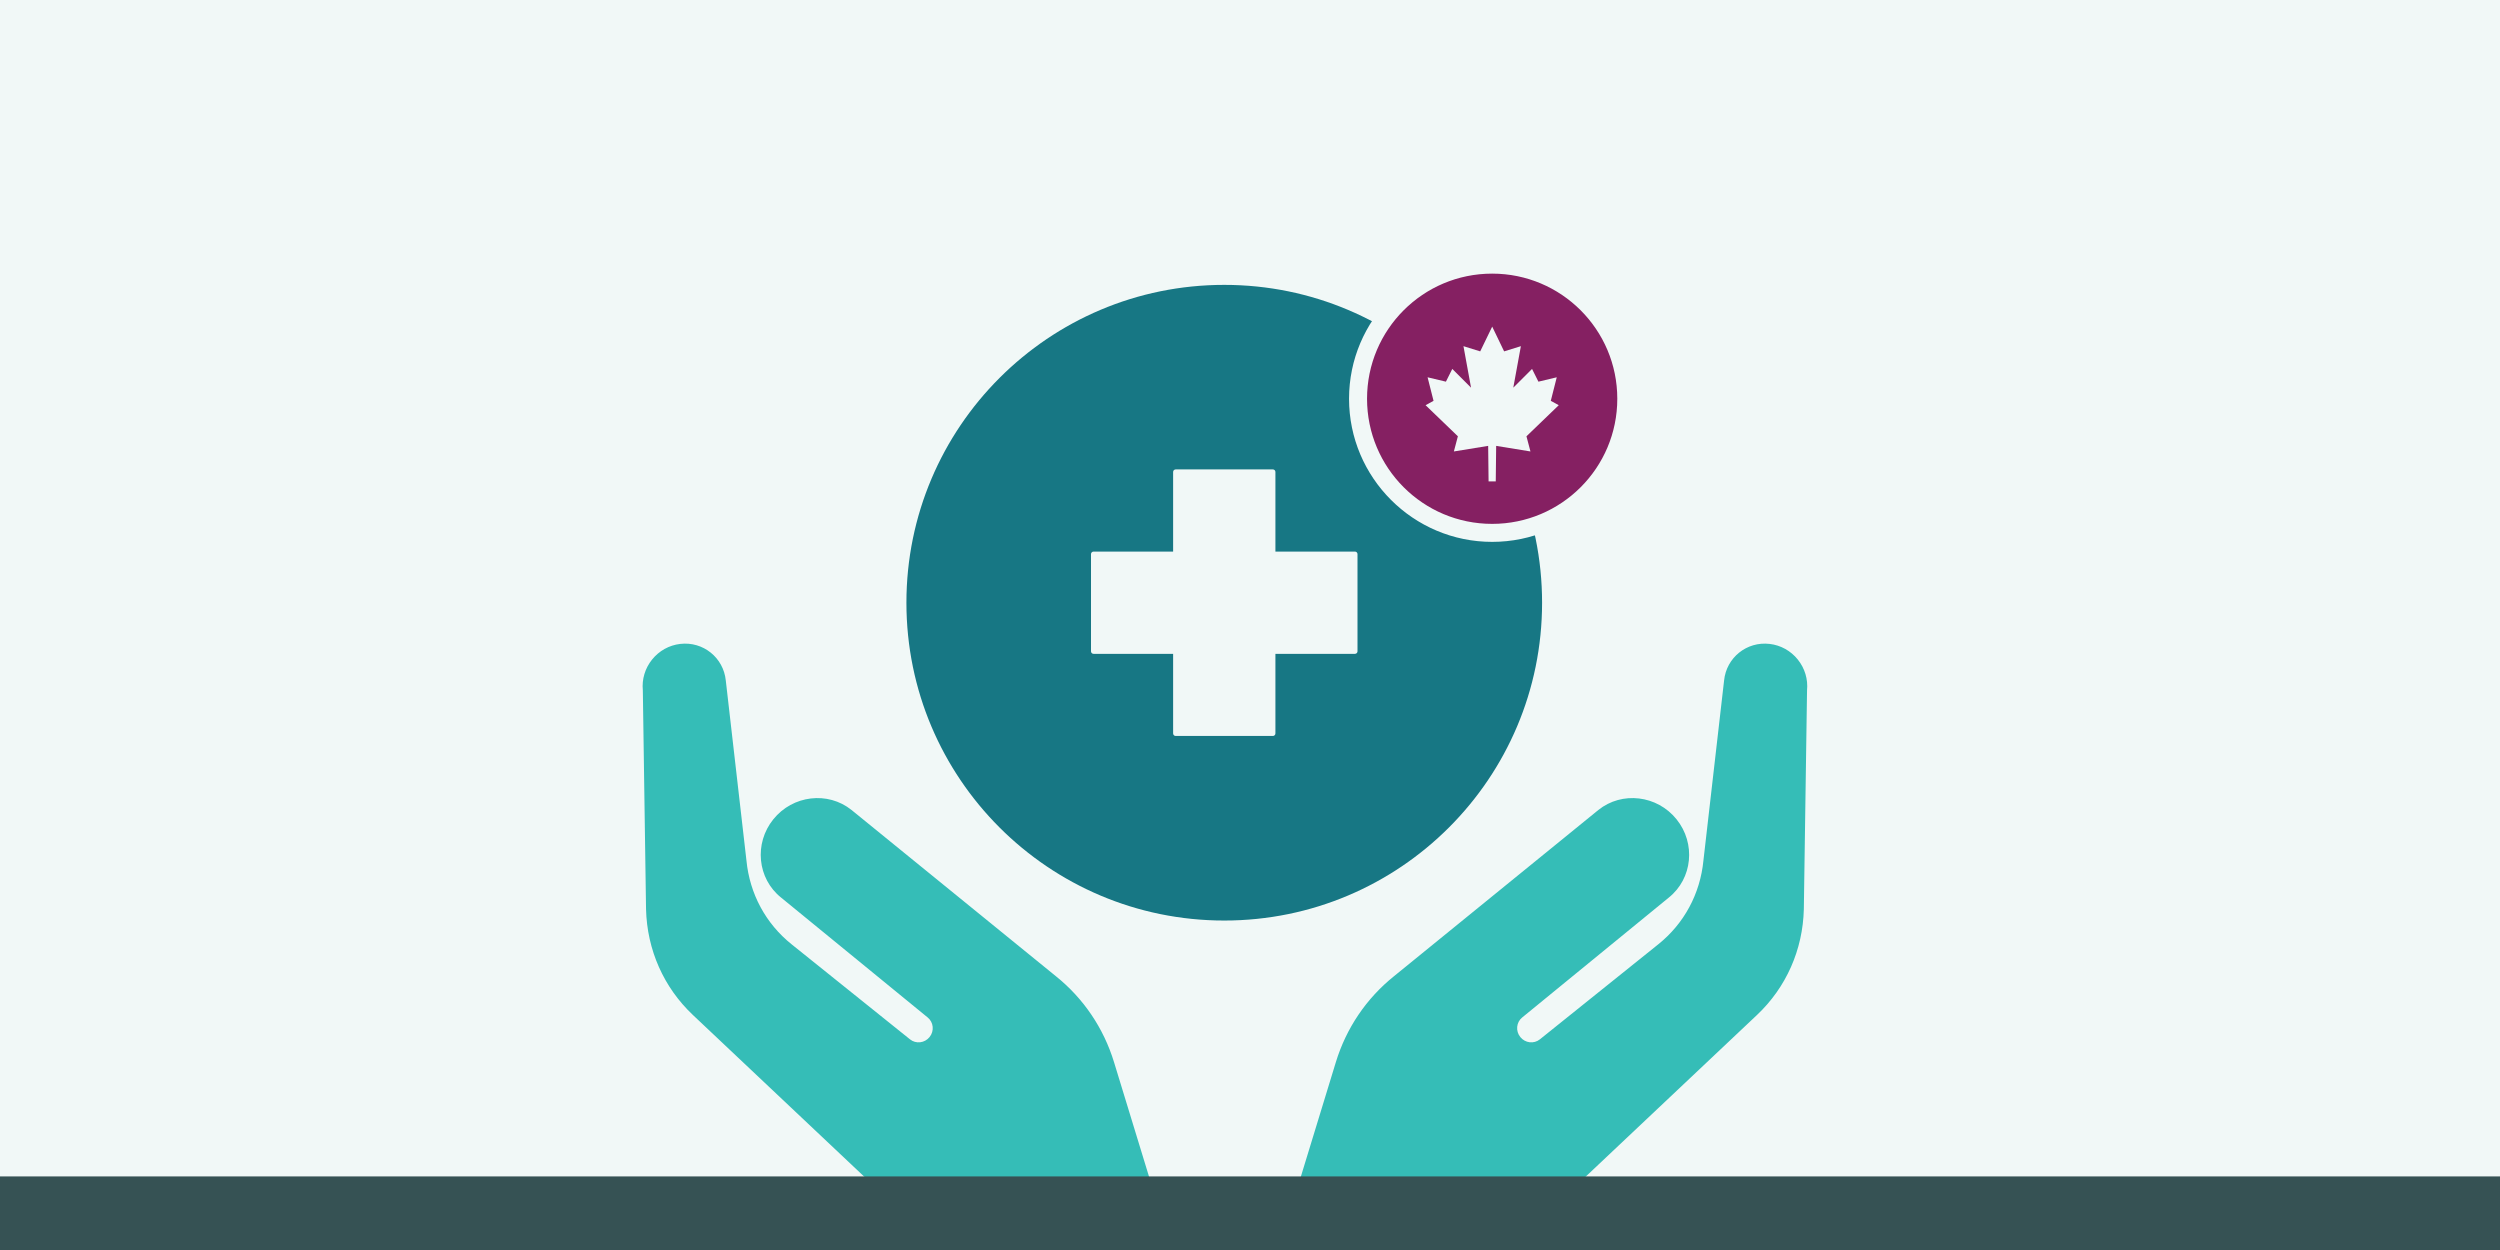 <?xml version="1.0" encoding="UTF-8"?><svg id="design" xmlns="http://www.w3.org/2000/svg" width="600" height="300" viewBox="0 0 600 300"><defs><style>.cls-1{fill:none;}.cls-2{fill:#177784;}.cls-3{fill:#852062;}.cls-4{fill:#365254;}.cls-5{fill:#35bdb7;}.cls-6{fill:#f1f8f7;}</style></defs><rect class="cls-6" x="-7.34" y="-5.14" width="614.21" height="307.06"/><path class="cls-5" d="M424.72,154.54c-5.49-.65-10.39,3.29-10.94,8.78l-4.96,43.22c-.78,7.98-4.63,15.12-10.83,20.09l-28.43,22.82c-1.42,1.14-3.53.89-4.69-.56-1.17-1.45-.96-3.55.46-4.7l35.19-28.78c5.69-4.56,6.52-12.99,1.85-18.78-4.66-5.79-13.09-6.79-18.77-2.23l-49.03,39.88c-6.64,5.33-11.47,12.47-13.97,20.65l-13.99,45.75c-.51,1.67.36,3.48,2,4.14l52.62,11.09c.9.36,1.89.32,2.74-.11.21-.1.4-.22.57-.36.55-.44.95-1.06,1.12-1.76l3.71-15.68c1.05-4.29,3.3-8.15,6.49-11.17l45.8-43.22c7.02-6.62,11.02-15.65,11.26-25.41l.77-52.52c.26-2.66-.53-5.29-2.22-7.39s-4.09-3.44-6.75-3.75Z"/><path class="cls-5" d="M163.25,154.54c5.49-.65,10.39,3.29,10.94,8.78l4.96,43.22c.78,7.98,4.63,15.12,10.83,20.09l28.43,22.82c1.42,1.14,3.53.89,4.69-.56,1.17-1.45.96-3.55-.46-4.7l-35.19-28.78c-5.69-4.56-6.52-12.99-1.85-18.78,4.66-5.79,13.09-6.79,18.77-2.23l49.03,39.88c6.64,5.33,11.47,12.47,13.97,20.65l13.99,45.75c.51,1.67-.36,3.48-2,4.14l-52.62,11.09c-.9.36-1.89.32-2.74-.11-.21-.1-.4-.22-.57-.36-.55-.44-.95-1.06-1.12-1.76l-3.71-15.68c-1.05-4.29-3.3-8.15-6.49-11.17l-45.8-43.22c-7.02-6.62-11.02-15.65-11.26-25.41l-.77-52.52c-.26-2.66.53-5.29,2.22-7.39,1.69-2.1,4.09-3.44,6.75-3.75Z"/><path class="cls-2" d="M293.82,68.37c-42.13,0-76.28,34.15-76.28,76.28s34.15,76.28,76.28,76.28,76.28-34.15,76.28-76.28-34.15-76.28-76.28-76.28Z"/><path class="cls-6" d="M282.16,177.07c-.58,0-1.04-.47-1.04-1.04v-18.66h-18.67c-.58,0-1.04-.47-1.04-1.04v-23.32c0-.58.47-1.04,1.04-1.04h18.67v-18.67c0-.58.47-1.04,1.04-1.04h23.33c.58,0,1.04.47,1.04,1.04v18.67h18.66c.58,0,1.04.47,1.04,1.04v23.32c0,.58-.47,1.04-1.04,1.04h-18.66v18.66c0,.58-.47,1.04-1.04,1.04h-23.33Z"/><path class="cls-2" d="M305.49,112.66c.34,0,.61.27.61.61v19.11h19.09c.34,0,.61.27.61.61v23.32c0,.34-.27.61-.61.61h-19.09v19.1c0,.34-.27.61-.61.61h-23.33c-.34,0-.61-.27-.61-.61v-19.1h-19.1c-.34,0-.61-.27-.61-.61v-23.32c0-.34.27-.61.61-.61h19.1v-19.11c0-.34.27-.61.61-.61h23.33M305.49,111.8h-23.33c-.82,0-1.48.66-1.48,1.48v18.24h-18.23c-.82,0-1.48.66-1.48,1.48v23.32c0,.82.66,1.48,1.48,1.48h18.23v18.23c0,.82.66,1.48,1.48,1.48h23.33c.82,0,1.48-.66,1.48-1.48v-18.23h18.23c.82,0,1.48-.66,1.48-1.48v-23.32c0-.82-.66-1.48-1.48-1.48h-18.23v-18.24c0-.82-.66-1.48-1.48-1.48h0Z"/><path class="cls-3" d="M358.12,127.89c-17.75,0-32.19-14.44-32.19-32.19s14.44-32.19,32.19-32.19,32.19,14.44,32.19,32.19-14.44,32.19-32.19,32.19Z"/><path class="cls-6" d="M358.12,65.67c16.58,0,30.03,13.44,30.03,30.03s-13.44,30.03-30.03,30.03-30.03-13.44-30.03-30.03,13.44-30.03,30.03-30.03M358.12,61.35c-18.94,0-34.35,15.41-34.35,34.35s15.41,34.35,34.35,34.35,34.35-15.41,34.35-34.35-15.41-34.35-34.35-34.35h0Z"/><polygon class="cls-6" points="358.98 115.53 359.08 107.01 367.31 108.35 366.35 104.71 374.1 97.25 372.19 96.2 373.62 90.55 369.22 91.6 367.69 88.54 363.19 93.04 365.01 83.08 360.99 84.33 358.13 78.39 355.25 84.33 351.23 83.08 353.05 93.04 348.55 88.54 347.02 91.6 342.62 90.55 344.05 96.2 342.14 97.25 349.89 104.71 348.93 108.35 357.16 107.01 357.26 115.53 358.98 115.53"/><rect class="cls-1" x="-.86" y="1.92" width="601.26" height="300"/><rect class="cls-4" x="-.86" y="282.34" width="601.26" height="19.58"/></svg>